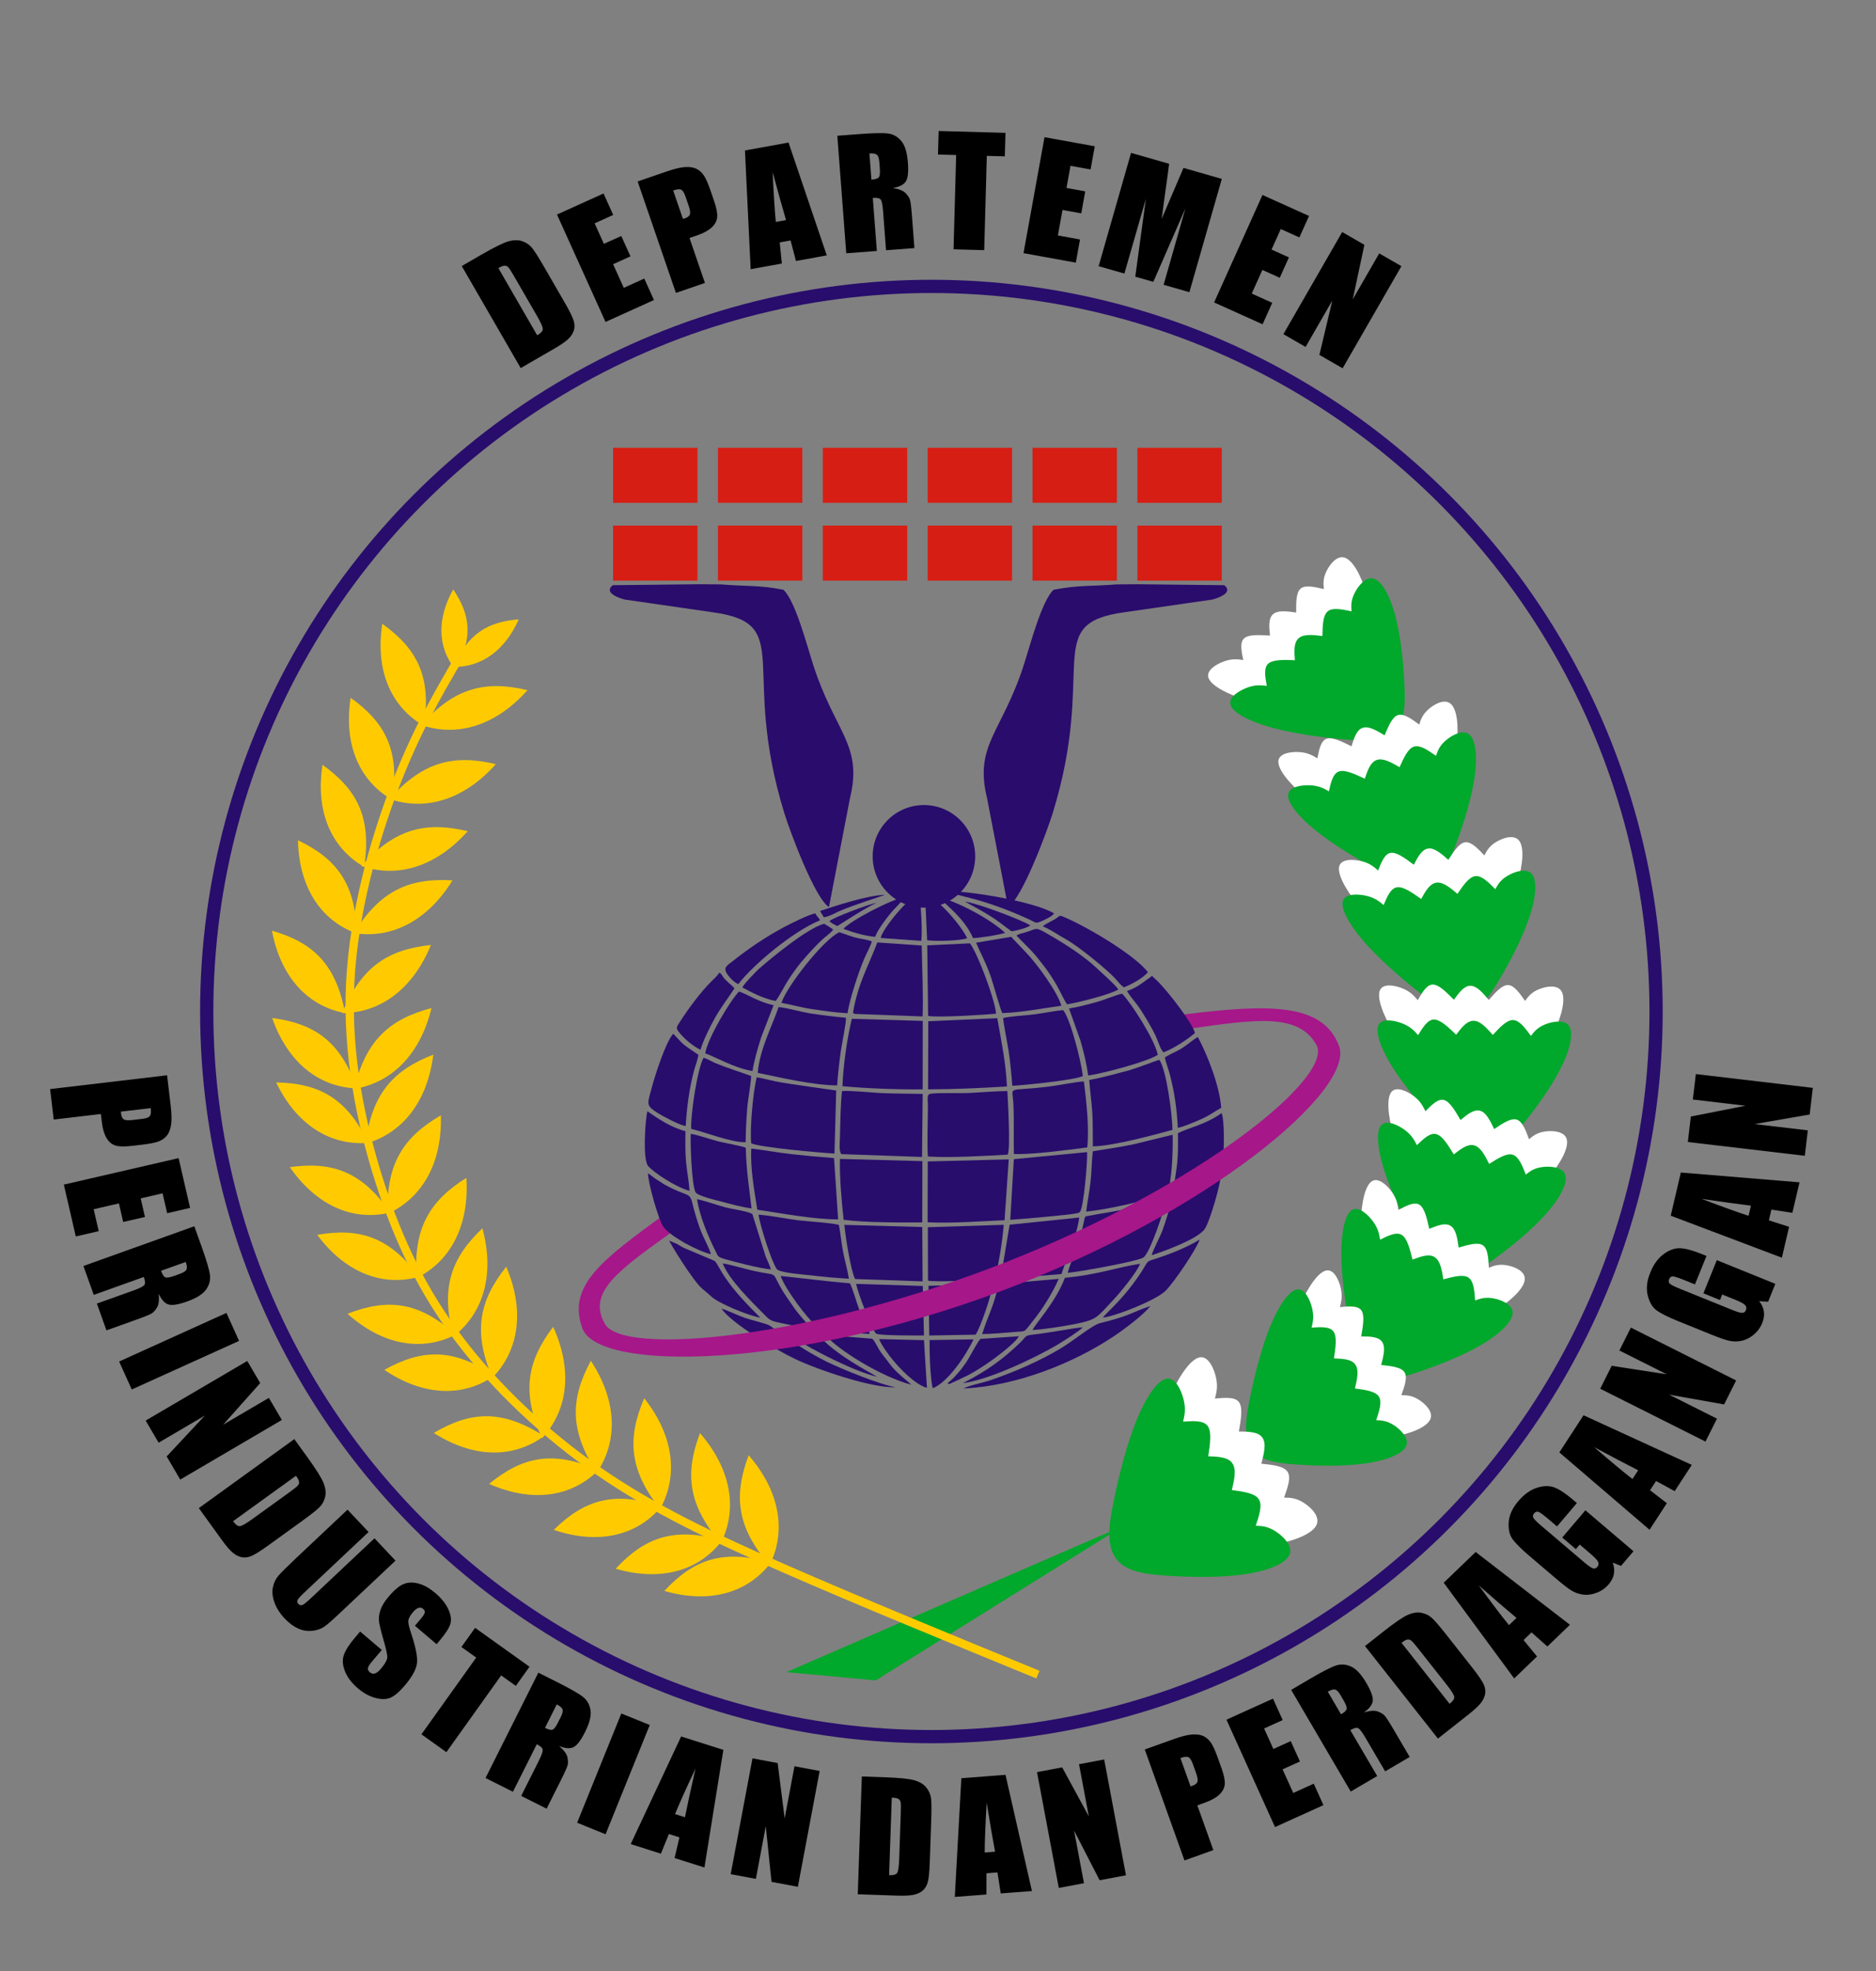 <?xml version="1.0" encoding="UTF-8"?>
<!DOCTYPE svg PUBLIC "-//W3C//DTD SVG 1.1//EN" "http://www.w3.org/Graphics/SVG/1.1/DTD/svg11.dtd">
<!-- Creator: CorelDRAW 2019 (64-Bit) -->
<svg xmlns="http://www.w3.org/2000/svg" xml:space="preserve" width="400mm" height="420mm" version="1.1" style="shape-rendering:geometricPrecision; text-rendering:geometricPrecision; image-rendering:optimizeQuality; fill-rule:evenodd; clip-rule:evenodd"
viewBox="0 0 4000 4200"
 xmlns:xlink="http://www.w3.org/1999/xlink">
 <rect x="0" y="0" width="4000" height="4200" fill="#808080" stroke="none"/>
 <defs>
  <style type="text/css">
   <![CDATA[
    .str0 {stroke:#280D6C;stroke-width:28.222;stroke-miterlimit:22.926}
    .str1 {stroke:#FFCB00;stroke-width:17.639;stroke-miterlimit:22.926}
    .fil0 {fill:none}
    .fil3 {fill:#00A82B}
    .fil6 {fill:#280D6C}
    .fil5 {fill:#2A0C6C}
    .fil7 {fill:#A61789}
    .fil8 {fill:#D61E14}
    .fil4 {fill:#FFCB00}
    .fil2 {fill:white}
    .fil1 {fill:black;fill-rule:nonzero}
   ]]>
  </style>
 </defs>
 <g id="Layer_x0020_1">
  <circle class="fil0 str0" cx="1985.931" cy="2155.421" r="1545.167"/>
  <path class="fil1" d="M984.545 566.93l42.285 -24.444c27.258,-15.758 46.435,-25.193 57.513,-28.235 11.077,-3.042 20.791,-3.156 29.095,-0.317 8.304,2.84 15.146,7.381 20.435,13.675 5.316,6.34 13.929,19.758 25.847,40.374l44.015 76.14c11.283,19.517 17.914,33.103 19.869,40.713 1.981,7.657 1.767,14.688 -0.624,21.02 -2.436,6.359 -6.587,12.183 -12.448,17.587 -5.841,5.333 -15.542,11.919 -29.057,19.732l-71.238 41.182 -125.692 -217.427zm78.076 4.375l82.788 143.209c8.017,-4.634 12.012,-9.144 11.964,-13.456 -0.029,-4.384 -4.25,-13.801 -12.645,-28.324l-48.889 -84.569c-5.694,-9.85 -9.67,-15.987 -11.881,-18.437 -2.258,-2.424 -4.797,-3.645 -7.783,-3.63 -2.967,-0.057 -7.461,1.685 -13.554,5.207zm124.997 -114.111l99.228 -44.872 20.67 45.709 -39.633 17.922 19.755 43.684 37.029 -16.745 19.624 43.394 -37.03 16.746 22.763 50.337 43.683 -19.754 20.67 45.708 -103.277 46.704 -103.482 -228.833zm171.955 -70.517l62.204 -21.376c16.815,-5.779 30.173,-8.914 40.143,-9.374 9.919,-0.444 18.032,1.021 24.288,4.41 6.275,3.44 11.408,8.445 15.485,14.935 4.043,6.556 8.61,17.24 13.718,32.103l7.102 20.668c5.194,15.113 7.444,26.706 6.664,34.695 -0.712,8.023 -4.627,15.356 -11.662,21.914 -7.085,6.576 -17.357,12.175 -30.82,16.802l-16.564 5.692 32.917 95.785 -61.855 21.256 -81.62 -237.51zm75.784 19.28l20.792 60.503c1.786,-0.501 3.304,-0.967 4.556,-1.397 5.655,-1.943 9.076,-4.686 10.315,-8.245 1.207,-3.492 0.312,-9.676 -2.714,-18.483l-6.725 -19.568c-2.786,-8.107 -5.86,-12.981 -9.255,-14.556 -3.344,-1.593 -9.012,-0.988 -16.969,1.746zm245.949 -102.157l81.545 240.456 -65.659 11.899 -11.527 -43.73 -23.171 4.199 4.551 44.995 -66.491 12.05 -12.19 -253.025 92.942 -16.844zm-5.286 165.199c-8.148,-27.456 -17.661,-61.549 -28.6,-102.32 2.253,48.638 4.529,84.041 6.784,106.273l21.816 -3.953zm109.3 -179.699l46.063 -3.505c30.708,-2.336 51.585,-2.757 62.635,-1.21 11.051,1.548 20.377,6.942 27.979,16.18 7.598,9.187 12.212,24.491 13.834,45.809 1.482,19.469 0.05,32.739 -4.294,39.81 -4.292,7.066 -13.537,11.803 -27.683,14.207 13.119,2.238 22.151,5.85 26.993,10.894 4.837,4.992 7.958,9.743 9.355,14.148 1.449,4.401 2.916,16.707 4.454,36.916l5.03 66.113 -60.467 4.601 -6.339 -83.314c-1.02,-13.402 -2.706,-21.606 -5.061,-24.664 -2.303,-3.062 -7.912,-4.228 -16.828,-3.549l8.6 113.021 -65.217 4.962 -19.054 -250.419zm68.468 37.777l4.24 55.719c7.281,-0.554 12.27,-1.941 15.019,-4.167 2.75,-2.226 3.73,-8.882 2.891,-19.909l-1.048 -13.772c-0.606,-7.967 -2.428,-13.083 -5.414,-15.35 -2.985,-2.267 -8.248,-3.087 -15.688,-2.521zm290.077 -43.994l-1.389 50.146 -38.403 -1.064 -5.564 200.901 -65.38 -1.81 5.564 -200.901 -38.72 -1.072 1.388 -50.146 142.504 3.946zm83.238 9.218l107.156 19.419 -8.945 49.361 -42.8 -7.756 -8.55 47.174 39.989 7.247 -8.492 46.862 -39.989 -7.247 -9.851 54.36 47.173 8.549 -8.945 49.361 -111.531 -20.213 44.785 -247.117zm378.062 88.878l-69.142 241.438 -54.941 -15.734 46.524 -163.037 -68.501 156.744 -38.459 -11.014 22.582 -165.93 -45.78 159.287 -54.941 -15.734 69.141 -241.438 81.141 23.237c-1.892,15.256 -4.324,33.164 -7.251,53.573l-8.652 63.85 46.578 -108.639 81.701 23.397zm86.661 34.283l99.3 44.71 -20.595 45.742 -39.662 -17.858 -19.684 43.716 37.057 16.685 -19.552 43.427 -37.057 -16.685 -22.682 50.374 43.716 19.683 -20.596 45.742 -103.354 -46.535 103.109 -229.001zm296.28 151.727l-125.375 217.61 -49.519 -28.531 27.572 -115.906 -57.008 98.947 -47.318 -27.262 125.374 -217.61 47.319 27.262 -24.816 116.211 56.453 -97.983 47.318 27.262z"/>
  <path class="fil1" d="M356.276 2291.302l7.702 65.323c2.082,17.657 2.314,31.376 0.65,41.217 -1.669,9.788 -4.821,17.406 -9.46,22.802 -4.692,5.402 -10.672,9.358 -17.878,11.966 -7.264,2.561 -18.674,4.759 -34.282,6.599l-21.703 2.56c-15.871,1.871 -27.678,1.612 -35.32,-0.844 -7.69,-2.397 -14.025,-7.777 -18.943,-16.043 -4.924,-8.318 -8.218,-19.544 -9.885,-33.681l-2.051 -17.395 -100.587 11.86 -7.659 -64.955 249.416 -29.409zm-34.91 69.974l-63.535 7.492c0.111,1.852 0.244,3.434 0.399,4.748 0.701,5.939 2.656,9.864 5.871,11.829 3.156,1.92 9.39,2.357 18.638,1.266l20.549 -2.423c8.513,-1.004 13.929,-2.974 16.188,-5.958 2.265,-2.931 2.876,-8.598 1.89,-16.954zm59.467 106.547l24.49 106.113 -48.88 11.281 -9.782 -42.383 -46.715 10.782 9.139 39.599 -46.405 10.71 -9.139 -39.599 -53.83 12.423 10.781 46.714 -48.88 11.281 -25.489 -110.443 244.71 -56.478zm33.489 145.239l15.57 43.494c10.38,28.995 16.31,49.016 17.743,60.082 1.432,11.066 -1.302,21.487 -8.199,31.263 -6.849,9.758 -20.386,18.258 -40.514,25.463 -18.384,6.582 -31.559,8.713 -39.528,6.395 -7.95,-2.269 -14.965,-9.931 -21.026,-22.936 1.314,13.243 0.221,22.909 -3.363,28.913 -3.534,5.986 -7.289,10.253 -11.167,12.766 -3.861,2.562 -15.34,7.233 -34.421,14.064l-62.426 22.347 -20.438 -57.093 78.666 -28.162c12.654,-4.53 20.119,-8.327 22.445,-11.407 2.344,-3.032 1.984,-8.749 -1.03,-17.168l-106.716 38.203 -22.044 -61.578 236.448 -84.646zm-18.311 76.025l-52.61 18.834c2.461,6.875 5.119,11.319 7.993,13.381 2.875,2.063 9.552,1.246 19.964,-2.481l13.004 -4.655c7.523,-2.693 11.974,-5.804 13.37,-9.283 1.396,-3.479 0.794,-8.771 -1.721,-15.796zm113.751 168.217l-228.806 103.54 -26.965 -59.588 228.806 -103.54 26.965 59.588zm91.18 168.515l-216.652 127.023 -28.905 -49.301 81.329 -87.064 -98.511 57.757 -27.621 -47.11 216.652 -127.023 27.621 47.11 -79.086 88.693 97.553 -57.195 27.62 47.11zm26.627 40.787l28.593 39.598c18.433,25.525 29.758,43.651 33.904,54.364 4.146,10.713 5.242,20.366 3.256,28.914 -1.986,8.549 -5.812,15.814 -11.539,21.713 -5.77,5.929 -18.249,15.854 -37.555,29.795l-71.301 51.486c-18.276,13.198 -31.122,21.168 -38.496,23.882 -7.417,2.745 -14.434,3.243 -20.975,1.505 -6.573,-1.781 -12.786,-5.322 -18.756,-10.607 -5.895,-5.272 -13.429,-14.258 -22.567,-26.913l-48.172 -66.711 203.608 -147.026zm3.54 78.119l-134.108 96.839c5.421,7.508 10.311,11.026 14.596,10.543 4.359,-0.472 13.301,-5.623 26.901,-15.444l79.195 -57.187c9.224,-6.66 14.927,-11.236 17.141,-13.684 2.184,-2.49 3.142,-5.14 2.825,-8.11 -0.243,-2.957 -2.431,-7.252 -6.55,-12.957zm212.211 180.848l-122.239 115.107c-13.869,13.06 -24.051,21.776 -30.472,26.15 -6.495,4.372 -14.776,7.155 -24.843,8.275 -10.105,1.157 -20.087,-0.491 -29.951,-4.868 -9.9,-4.415 -19.495,-11.516 -28.781,-21.378 -10.267,-10.903 -17.525,-22.24 -21.74,-33.971 -4.251,-11.77 -5.427,-22.436 -3.53,-32 1.899,-9.639 5.739,-17.833 11.448,-24.663 5.743,-6.79 18.941,-19.944 39.552,-39.353l108.254 -101.939 44.839 47.617 -137.148 129.146c-7.975,7.51 -12.699,12.758 -14.098,15.674 -1.436,2.951 -0.92,5.737 1.511,8.318 2.757,2.928 5.803,3.694 9.029,2.255 3.263,-1.474 9.441,-6.492 18.532,-15.053l134.798 -126.934 44.839 47.617zm87.559 178.02l-46.19 -39.293 12.034 -14.147c5.624,-6.61 8.619,-11.357 8.992,-14.165 0.375,-2.807 -0.805,-5.34 -3.546,-7.672 -2.983,-2.538 -6.269,-3.248 -9.892,-2.092 -3.589,1.115 -7.474,4.131 -11.692,9.089 -5.418,6.368 -8.611,11.919 -9.62,16.618 -1.017,4.624 0.332,12.511 4.123,23.655 10.835,31.935 15.517,54.606 14.074,67.899 -1.403,13.327 -10.095,29.345 -26.005,48.047 -11.589,13.623 -21.739,22.287 -30.444,26.068 -8.669,3.74 -19.39,3.929 -32.242,0.499 -12.847,-3.356 -25.3,-10.197 -37.432,-20.517 -13.3,-11.315 -22.466,-23.489 -27.611,-36.551 -5.106,-13.027 -5.78,-24.647 -2.105,-34.929 3.75,-10.288 11.728,-22.607 23.899,-36.915l10.664 -12.536 46.191 39.294 -19.784 23.257c-6.104,7.175 -9.368,12.317 -9.826,15.471 -0.459,3.152 0.981,6.114 4.286,8.925 3.305,2.811 6.861,3.614 10.702,2.366 3.807,-1.208 7.904,-4.392 12.225,-9.471 9.565,-11.245 14.308,-19.924 14.16,-25.955 -0.236,-6.176 -3.037,-18.563 -8.444,-37.196 -5.374,-18.674 -8.441,-31.566 -9.317,-38.703 -0.836,-7.102 0.173,-15.067 3.108,-23.825 2.935,-8.759 8.703,-18.233 17.343,-28.39 12.446,-14.631 23.42,-23.775 32.929,-27.358 9.509,-3.582 20.006,-3.753 31.607,-0.485 11.6,3.269 23.248,9.911 35.058,19.958 12.898,10.972 22.077,22.394 27.654,34.294 5.504,11.907 7.052,22.255 4.577,31.127 -2.441,8.831 -10.105,20.861 -23.031,36.056l-6.445 7.577zm198.158 48.037l-29.157 40.822 -31.262 -22.329 -116.812 163.545 -53.223 -38.014 116.812 -163.546 -31.521 -22.513 29.157 -40.822 116.006 82.857zm18.845 12.659l41.289 20.719c27.525,13.812 45.637,24.204 54.313,31.222 8.675,7.017 13.891,16.443 15.649,28.278 1.781,11.788 -2.145,27.283 -11.734,46.391 -8.757,17.452 -16.819,28.089 -24.184,31.913 -7.318,3.846 -17.683,3.145 -31.046,-2.08 10.093,8.675 15.975,16.423 17.527,23.24 1.575,6.771 1.803,12.451 0.733,16.946 -1.025,4.518 -6.105,15.822 -15.195,33.937l-29.738 59.262 -54.201 -27.198 37.475 -74.68c6.028,-12.014 8.808,-19.914 8.364,-23.748 -0.397,-3.811 -4.604,-7.699 -12.596,-11.709l-50.837 101.308 -58.458 -29.334 112.639 -224.467zm39.233 67.644l-25.062 49.945c6.526,3.275 11.517,4.655 15.02,4.162 3.504,-0.491 7.772,-5.692 12.732,-15.576l6.194 -12.345c3.584,-7.141 4.656,-12.465 3.265,-15.946 -1.391,-3.48 -5.48,-6.894 -12.149,-10.24zm198.304 43.863l-94.211 232.803 -60.629 -24.536 94.211 -232.802 60.629 24.535zm156.96 52.995l-40.39 250.674 -63.599 -20.193 10.264 -44.044 -22.444 -7.125 -17.022 41.898 -64.407 -20.448 107.57 -229.345 90.028 28.583zm-81.938 143.543c5.639,-28.079 13.176,-62.663 22.577,-103.815 -20.757,44.044 -35.304,76.4 -43.71,97.106l21.133 6.709zm287.217 -98.567l-46.456 246.809 -56.163 -10.571 -12.263 -118.508 -21.123 112.224 -53.668 -10.102 46.456 -246.809 53.667 10.101 14.965 117.886 20.917 -111.132 53.668 10.102zm89.913 11.738l48.813 1.684c31.466,1.086 52.729,3.249 63.735,6.542 11.005,3.291 19.303,8.343 24.839,15.152 5.537,6.81 8.932,14.287 10.081,22.427 1.147,8.195 1.339,24.138 0.518,47.937l-3.033 87.894c-0.777,22.53 -2.356,37.565 -4.731,45.055 -2.379,7.542 -6.287,13.391 -11.67,17.494 -5.437,4.101 -12.043,6.839 -19.878,8.316 -7.78,1.425 -19.497,1.868 -35.098,1.33l-82.236 -2.837 8.66 -250.994zm63.888 45.093l-5.704 165.319c9.255,0.319 15.032,-1.388 17.277,-5.07 2.299,-3.733 3.712,-13.955 4.29,-30.72l3.368 -97.626c0.393,-11.37 0.274,-18.682 -0.303,-21.931 -0.629,-3.252 -2.135,-5.633 -4.675,-7.204 -2.486,-1.621 -7.22,-2.525 -14.253,-2.768zm242.497 -48.561l56.336 247.578 -66.535 5.071 -6.961 -44.686 -23.48 1.79 -0.109 45.224 -67.379 5.135 13.946 -252.934 94.182 -7.178zm-22.279 163.775c-5.276,-28.15 -11.226,-63.042 -17.905,-104.723 -2.77,48.611 -4.155,84.061 -4.203,106.407l22.108 -1.684zm232.658 -196.54l46.455 246.809 -56.163 10.571 -54.509 -105.939 21.123 112.223 -53.668 10.102 -46.455 -246.809 53.668 -10.102 56.799 104.378 -20.917 -111.131 53.667 -10.102zm86.551 -21.281l61.927 -22.169c16.74,-5.993 30.057,-9.298 40.02,-9.886 9.912,-0.57 18.044,0.791 24.343,4.1 6.318,3.36 11.515,8.299 15.673,14.736 4.127,6.504 8.83,17.129 14.127,31.926l7.366 20.575c5.386,15.046 7.784,26.609 7.106,34.608 -0.61,8.031 -4.43,15.413 -11.381,22.061 -7,6.665 -17.201,12.395 -30.603,17.193l-16.49 5.903 34.136 95.357 -61.578 22.044 -84.646 -236.448zm76.025 18.311l21.563 60.232c1.779,-0.524 3.291,-1.009 4.537,-1.455 5.63,-2.015 9.016,-4.802 10.209,-8.376 1.162,-3.507 0.189,-9.679 -2.95,-18.447l-6.974 -19.48c-2.889,-8.071 -6.025,-12.906 -9.44,-14.437 -3.364,-1.55 -9.024,-0.873 -16.945,1.963zm98.158 -81.794l99.216 -44.898 20.682 45.703 -39.629 17.933 19.766 43.679 37.026 -16.755 19.634 43.389 -37.025 16.755 22.776 50.332 43.678 -19.766 20.682 45.704 -103.266 46.73 -103.54 -228.806zm137.96 -63.534l39.852 -23.365c26.567,-15.576 45.142,-25.116 55.75,-28.576 10.608,-3.459 21.356,-2.706 32.241,2.26 10.859,4.92 21.722,16.646 32.535,35.089 9.876,16.845 14.413,29.396 13.613,37.657 -0.756,8.233 -6.984,16.546 -18.64,24.914 12.77,-3.746 22.471,-4.465 29.036,-2.057 6.538,2.363 11.426,5.262 14.615,8.607 3.233,3.318 9.952,13.732 20.203,31.216l33.536 57.199 -52.314 30.671 -42.26 -72.08c-6.798,-11.595 -11.914,-18.226 -15.372,-19.941 -3.413,-1.74 -8.965,-0.327 -16.678,4.196l57.329 97.781 -56.423 33.081 -127.023 -216.652zm78.102 3.896l28.263 48.205c6.299,-3.693 10.173,-7.129 11.666,-10.336 1.494,-3.207 -0.546,-9.617 -6.14,-19.157l-6.985 -11.916c-4.042,-6.892 -7.924,-10.689 -11.602,-11.416 -3.677,-0.727 -8.766,0.846 -15.202,4.62zm79.353 -97.302l38.354 -30.241c24.724,-19.494 42.355,-31.576 52.884,-36.17 10.527,-4.595 20.125,-6.098 28.75,-4.475 8.625,1.623 16.046,5.138 22.181,10.611 6.168,5.515 16.611,17.563 31.355,36.262l54.454 69.062c13.958,17.702 22.464,30.2 25.487,37.453 3.056,7.294 3.85,14.283 2.389,20.893 -1.501,6.642 -4.777,12.999 -9.804,19.187 -5.019,6.113 -13.678,14.019 -25.936,23.684l-64.615 50.948 -155.499 -197.214zm77.9 -6.837l102.42 129.896c7.271,-5.734 10.579,-10.768 9.916,-15.029 -0.656,-4.335 -6.18,-13.051 -16.567,-26.224l-60.482 -76.708c-7.044,-8.934 -11.857,-14.439 -14.396,-16.548 -2.581,-2.076 -5.268,-2.921 -8.222,-2.479 -2.945,0.368 -7.144,2.735 -12.669,7.092zm158.027 -193.579l201.029 155.1 -48.092 46.259 -33.809 -30.035 -16.971 16.324 28.7 34.951 -48.702 46.846 -150.229 -203.964 68.074 -65.481zm87.055 140.499c-21.986,-18.354 -48.783,-41.479 -80.464,-69.376 28.803,39.257 50.298,67.48 64.484,84.746l15.98 -15.37zm128.787 -244.788l-42.38 49.817 -17.372 -14.778c-10.962,-9.326 -18.192,-14.711 -21.721,-16.116 -3.569,-1.439 -6.826,-0.388 -9.775,3.078 -2.537,2.983 -3.117,6.033 -1.665,9.144 1.412,3.077 7.053,8.779 16.807,17.076l91.735 78.039c8.545,7.269 14.673,11.58 18.299,12.789 3.627,1.209 6.814,0.238 9.557,-2.986 3.018,-3.547 3.51,-7.228 1.543,-11.123 -2.001,-3.855 -7.457,-9.609 -16.365,-17.187l-22.651 -19.27 -8.229 9.674 -29.02 -24.687 49.374 -58.04 102.537 87.228 -26.641 31.317 -17.614 -7.063c3.045,8.426 3.845,16.47 2.473,24.126 -1.406,7.697 -5.092,15.052 -11.024,22.025 -7.097,8.342 -15.73,14.407 -26.008,18.239 -10.243,3.792 -19.938,5.062 -29.132,3.701 -9.188,-1.285 -17.464,-4.296 -24.857,-8.918 -7.358,-4.662 -17.645,-12.579 -30.784,-23.757l-56.831 -48.346c-18.258,-15.532 -30.695,-27.78 -37.279,-36.783 -6.623,-9.039 -9.399,-21.128 -8.371,-36.301 1.028,-15.174 7.854,-30.14 20.438,-44.933 12.378,-14.55 25.613,-24.064 39.779,-28.547 14.165,-4.484 26.608,-4.737 37.299,-0.644 10.732,4.127 23.896,12.825 39.616,26.198l8.262 7.028zm14.147 -187.078l230.826 105.772 -36.42 55.912 -39.713 -21.637 -12.852 19.731 35.842 27.578 -36.883 56.622 -192.355 -164.832 51.555 -79.146zm116.495 117.249c-25.558,-12.923 -56.88,-29.409 -94.035,-49.443 36.914,31.75 64.22,54.399 81.934,68.021l12.101 -18.578zm-15.549 -304.068l224.467 112.638 -25.632 51.08 -117.301 -20.853 102.064 51.216 -24.492 48.81 -224.467 -112.639 24.492 -48.809 117.448 18.084 -101.072 -50.718 24.493 -48.809zm161.194 -152.652l-24.536 60.628 -21.141 -8.555c-13.342,-5.399 -21.899,-8.235 -25.691,-8.456 -3.841,-0.242 -6.602,1.782 -8.308,5.999 -1.469,3.63 -1.059,6.708 1.299,9.204 2.309,2.476 9.459,6.11 21.329,10.914l111.643 45.18c10.399,4.208 17.573,6.37 21.396,6.375 3.822,0.006 6.542,-1.92 8.13,-5.844 1.747,-4.316 1.055,-7.964 -2.038,-11.043 -3.114,-3.029 -10.104,-6.771 -20.945,-11.158l-27.567 -11.156 -4.764 11.772 -35.318 -14.292 28.585 -70.635 124.789 50.499 -15.424 38.114 -18.941 -1.157c5.543,7.038 8.835,14.421 9.944,22.12 1.089,7.748 -0.093,15.889 -3.527,24.375 -4.109,10.154 -10.393,18.628 -18.941,25.502 -8.528,6.824 -17.329,11.083 -26.484,12.687 -9.125,1.673 -17.929,1.421 -26.401,-0.637 -8.452,-2.108 -20.708,-6.382 -36.699,-12.854l-69.164 -27.989c-22.22,-8.992 -37.882,-16.7 -46.966,-23.172 -9.132,-6.493 -15.574,-17.093 -19.377,-31.818 -3.803,-14.726 -2.037,-31.08 5.248,-49.082 7.166,-17.708 16.731,-30.906 28.765,-39.622 12.033,-8.717 23.763,-12.875 35.199,-12.358 11.485,0.538 26.719,4.648 45.85,12.39l10.055 4.069zm-54.664 -177.781l253.046 20.886 -15.214 64.971 -44.706 -6.828 -5.369 22.928 43.089 13.731 -15.407 65.795 -236.975 -89.515 21.536 -91.968zm149.449 70.594c-28.431,-3.451 -63.494,-8.292 -105.251,-14.483 45.517,17.29 78.902,29.292 100.195,36.071l5.056 -21.588zm-117.435 -280.396l249.415 29.409 -6.692 56.757 -117.387 20.366 113.408 13.372 -6.395 54.235 -249.415 -29.41 6.395 -54.234 116.581 -23.019 -112.305 -13.242 6.395 -54.234z"/>
  <g id="_2174079442176">
   <path class="fil2" d="M2657.622 1491.819c45.338,14.104 104.77,24.021 158.821,30.003 40.362,4.467 77.721,6.736 100.991,-12.938 22.426,-20.505 22.126,-55.358 19.64,-93.129 -3.33,-50.58 -10.571,-106.386 -23.108,-149.332 -12.536,-42.947 -30.364,-73.032 -46.985,-78.176 -16.623,-5.145 -32.039,14.649 -39.205,29.981 -7.166,15.331 -6.083,26.197 -5,37.064 -19.849,-4.674 -39.697,-9.346 -49.545,-1.019 -9.848,8.326 -9.695,29.653 -9.542,50.98 -19.549,-2.759 -39.1,-5.518 -49.239,3.541 -10.294,8.907 -8.451,27.236 -6.608,45.564 -22.862,-1.36 -45.724,-2.719 -55.215,5.959 -9.492,8.677 -5.614,27.393 -1.735,46.109 -11.592,-1.627 -23.183,-3.254 -40.033,2.531 -16.85,5.785 -38.957,18.984 -34.389,34.728 4.568,15.742 35.813,34.03 81.152,48.134z"/>
   <path class="fil3" d="M2705.626 1548.806c46.174,13.369 106.937,22.116 162.281,26.961 41.328,3.618 79.631,5.056 104.066,-15.642 23.592,-21.53 24.236,-57.214 22.716,-95.834 -2.036,-51.717 -7.947,-108.693 -19.648,-152.375 -11.7,-43.682 -29.185,-74.067 -46.114,-78.942 -16.93,-4.875 -33.302,15.761 -41.08,31.631 -7.779,15.87 -6.964,26.972 -6.149,38.074 -20.256,-4.316 -40.512,-8.63 -50.852,0.13 -10.341,8.761 -10.767,30.596 -11.194,52.432 -20,-2.361 -40.002,-4.724 -50.662,4.794 -10.815,9.365 -9.424,28.09 -8.033,46.815 -23.44,-0.85 -46.881,-1.7 -56.865,7.411 -9.985,9.111 -6.515,28.185 -3.043,47.258 -11.859,-1.391 -23.719,-2.783 -41.18,3.542 -17.463,6.323 -40.527,20.363 -36.266,36.377 4.261,16.013 35.847,34 82.023,47.368z"/>
  </g>
  <g id="_2174079440672">
   <path class="fil2" d="M2781.664 1697.152c36.216,30.707 87.041,63.069 134.451,89.706 35.404,19.891 68.902,36.584 98.012,27.573 28.658,-10.106 42.007,-42.302 54.485,-78.039 16.71,-47.856 31.862,-102.052 37.112,-146.481 5.252,-44.43 0.604,-79.09 -12.683,-90.323 -13.288,-11.235 -35.216,0.958 -47.805,12.268 -12.59,11.309 -15.841,21.734 -19.093,32.16 -16.441,-12.062 -32.884,-24.122 -45.203,-20.308 -12.319,3.814 -20.516,23.503 -28.713,43.192 -16.915,-10.182 -33.83,-20.364 -46.705,-15.99 -12.956,4.174 -18.426,21.764 -23.895,39.354 -20.511,-10.189 -41.021,-20.378 -53.15,-16.102 -12.129,4.277 -15.877,23.019 -19.623,41.761 -10.033,-6.029 -20.066,-12.058 -37.836,-13.32 -17.771,-1.263 -43.279,2.242 -45.229,18.52 -1.95,16.275 19.658,45.322 55.875,76.029z"/>
   <path class="fil3" d="M2803.568 1768.371c37.274,30.356 89.781,62.162 138.826,88.258 36.625,19.487 71.317,35.785 101.899,26.287 30.131,-10.593 44.675,-43.186 58.374,-79.326 18.345,-48.397 35.179,-103.15 41.486,-147.929 6.309,-44.78 2.094,-79.583 -11.581,-90.687 -13.678,-11.106 -36.815,1.487 -50.178,13.053 -13.363,11.565 -16.953,22.102 -20.544,32.64 -16.956,-11.892 -33.913,-23.782 -46.856,-19.761 -12.942,4.02 -21.871,23.952 -30.8,43.883 -17.486,-9.993 -34.972,-19.987 -48.505,-15.395 -13.615,4.392 -19.655,22.172 -25.695,39.95 -21.243,-9.947 -42.486,-19.893 -55.238,-15.411 -12.752,4.483 -17.014,23.395 -21.276,42.308 -10.371,-5.917 -20.743,-11.834 -39.287,-12.84 -18.545,-1.007 -45.262,2.899 -47.601,19.305 -2.339,16.404 19.702,45.308 56.976,75.665z"/>
  </g>
  <g id="_2174079440064">
   <path class="fil2" d="M2897.201 1930.088c30.191,36.647 74.465,77.517 116.395,112.145 31.311,25.859 61.315,48.233 91.561,44.532 29.997,-4.859 48.849,-34.175 67.471,-67.13 24.939,-44.13 49.469,-94.777 62.522,-137.569 13.054,-42.792 14.632,-77.726 3.55,-91.139 -11.084,-13.415 -34.827,-5.308 -49.224,3.588 -14.397,8.895 -19.447,18.578 -24.497,28.261 -14.04,-14.789 -28.081,-29.576 -40.882,-28.009 -12.8,1.567 -24.362,19.489 -35.923,37.411 -14.839,-13.023 -29.679,-26.046 -43.125,-24.026 -13.492,1.807 -21.996,18.148 -30.501,34.488 -18.377,-13.668 -36.753,-27.335 -49.448,-25.28 -12.696,2.056 -19.71,19.835 -26.724,37.615 -8.803,-7.714 -17.607,-15.428 -34.871,-19.824 -17.264,-4.397 -42.99,-5.475 -47.798,10.198 -4.808,15.671 11.302,48.092 41.494,84.739z"/>
   <path class="fil3" d="M2906.117 2004.064c31.294,36.49 77.322,77.111 120.957,111.497 32.584,25.678 63.833,47.875 95.616,43.955 31.533,-5.077 51.63,-34.57 71.526,-67.705 26.643,-44.373 52.928,-95.269 67.083,-138.218 14.156,-42.948 16.186,-77.947 4.698,-91.303 -11.489,-13.357 -36.493,-5.07 -51.697,3.941 -15.204,9.009 -20.608,18.742 -26.011,28.475 -14.577,-14.712 -29.154,-29.423 -42.605,-27.764 -13.451,1.66 -25.776,19.69 -38.1,37.72 -15.435,-12.938 -30.869,-25.877 -45.002,-23.759 -14.179,1.905 -23.279,18.331 -32.379,34.755 -19.139,-13.559 -38.279,-27.118 -51.625,-24.97 -13.345,2.148 -20.896,20.003 -28.447,37.86 -9.156,-7.664 -18.313,-15.328 -36.385,-19.61 -18.071,-4.282 -45.058,-5.18 -50.271,10.55 -5.213,15.728 11.348,48.086 42.642,84.576z"/>
  </g>
  <g id="_2174079437920">
   <path class="fil2" d="M2971.12 2199.521c24.466,40.693 62.241,87.635 98.615,128.06 27.163,30.187 53.545,56.735 84.007,57.526 30.386,-0.389 53.348,-26.61 76.62,-56.464 31.164,-39.978 62.884,-86.461 82.094,-126.864 19.212,-40.404 25.916,-74.726 16.93,-89.624 -8.988,-14.901 -33.667,-10.378 -49.216,-3.698 -15.55,6.678 -21.97,15.512 -28.391,24.345 -11.71,-16.694 -23.42,-33.387 -36.312,-33.722 -12.892,-0.334 -26.966,15.69 -41.04,31.714 -12.76,-15.065 -25.521,-30.131 -39.118,-30.113 -13.611,-0.198 -24.428,14.712 -35.246,29.621 -16.164,-16.224 -32.328,-32.448 -45.188,-32.284 -12.859,0.165 -22.415,16.717 -31.97,33.271 -7.572,-8.926 -15.144,-17.852 -31.572,-24.742 -16.429,-6.891 -41.715,-11.745 -48.779,3.049 -7.062,14.792 4.098,49.232 28.566,89.925z"/>
   <path class="fil3" d="M2969.048 2274.003c25.579,40.701 65.126,87.655 103.223,128.091 28.448,30.195 56.089,56.751 88.102,57.553 31.937,-0.379 56.157,-26.592 80.715,-56.437 32.886,-39.966 66.377,-86.438 86.702,-126.834 20.325,-40.397 27.485,-74.715 18.089,-89.616 -9.397,-14.903 -35.349,-10.389 -51.714,-3.715 -16.365,6.673 -23.143,15.505 -29.92,24.336 -12.252,-16.698 -24.505,-33.395 -38.053,-33.734 -13.549,-0.339 -28.394,15.68 -43.239,31.7 -13.361,-15.07 -26.723,-30.14 -41.013,-30.126 -14.305,-0.203 -25.724,14.703 -37.143,29.609 -16.935,-16.23 -33.87,-32.459 -47.386,-32.299 -13.516,0.16 -23.614,16.709 -33.711,33.259 -7.928,-8.928 -15.857,-17.857 -33.101,-24.752 -17.244,-6.896 -43.804,-11.758 -51.277,3.033 -7.472,14.789 4.144,49.232 29.726,89.932z"/>
  </g>
  <g id="_2174079438112">
   <path class="fil2" d="M2971.789 2420.855c13.344,45.567 37.976,100.556 62.907,148.885 18.618,36.09 37.403,68.462 66.668,76.954 29.49,7.331 58.353,-12.208 88.436,-35.182 40.285,-30.766 82.758,-67.683 111.589,-101.892 28.832,-34.21 44.023,-65.708 39.11,-82.399 -4.915,-16.693 -29.933,-18.577 -46.669,-16.06 -16.735,2.515 -25.186,9.431 -33.638,16.347 -7.092,-19.118 -14.185,-38.236 -26.57,-41.83 -12.386,-3.593 -30.064,8.337 -47.742,20.267 -8.522,-17.809 -17.043,-35.619 -30.2,-39.051 -13.116,-3.644 -27.362,8.035 -41.607,19.713 -11.52,-19.794 -23.041,-39.588 -35.521,-42.691 -12.481,-3.103 -25.923,10.485 -39.364,24.073 -5.06,-10.555 -10.12,-21.109 -24.264,-31.941 -14.144,-10.833 -37.372,-21.942 -47.957,-9.423 -10.583,12.517 -8.523,48.661 4.822,94.23z"/>
   <path class="fil3" d="M2950.892 2492.375c14.419,45.858 40.762,101.307 67.356,150.084 19.859,36.424 39.859,69.123 70.622,78.019 30.988,7.734 61.066,-11.478 92.391,-34.117 41.948,-30.318 86.132,-66.774 116.038,-100.694 29.907,-33.92 45.538,-65.3 40.229,-82.097 -5.309,-16.799 -31.558,-19.015 -49.08,-16.71 -17.523,2.303 -26.319,9.127 -35.115,15.95 -7.615,-19.26 -15.232,-38.518 -28.251,-42.283 -13.02,-3.764 -31.443,7.965 -49.865,19.695 -9.102,-17.966 -18.204,-35.932 -32.031,-39.544 -13.785,-3.825 -28.612,7.698 -43.438,19.219 -12.265,-19.994 -24.529,-39.988 -37.644,-43.262 -13.114,-3.273 -27.08,10.173 -41.045,23.621 -5.404,-10.648 -10.809,-21.296 -25.74,-32.339 -14.931,-11.045 -39.389,-22.485 -50.369,-10.073 -10.979,12.41 -8.479,48.674 5.942,94.531z"/>
  </g>
  <g id="_2174079435744">
   <path class="fil2" d="M2901.449 2608.313c-0.989,47.472 5.951,107.324 15.18,160.916 6.892,40.02 15.064,76.544 40.416,93.451 25.917,15.866 59.322,5.92 94.924,-6.935 47.677,-17.214 99.292,-39.636 137.082,-63.582 37.791,-23.946 61.758,-49.412 62.096,-66.808 0.337,-17.398 -22.954,-26.725 -39.671,-29.361 -16.716,-2.638 -26.857,1.414 -36.998,5.466 -1.01,-20.367 -2.02,-40.733 -12.749,-47.888 -10.73,-7.155 -31.179,-1.098 -51.629,4.958 -2.766,-19.548 -5.532,-39.097 -17.046,-46.329 -11.411,-7.423 -28.511,-0.573 -45.611,6.276 -5.029,-22.344 -10.057,-44.687 -21.025,-51.402 -10.968,-6.715 -27.876,2.196 -44.784,11.109 -1.649,-11.588 -3.298,-23.176 -13.526,-37.763 -10.227,-14.587 -29.035,-32.172 -42.897,-23.419 -13.86,8.751 -22.774,43.839 -23.762,91.311z"/>
   <path class="fil3" d="M2859.995 2670.228c-0.051,48.071 8.382,108.879 19.062,163.398 7.976,40.712 17.208,77.914 43.867,95.656 27.224,16.703 61.689,7.434 98.375,-4.728 49.128,-16.287 102.235,-37.755 140.964,-61.101 38.729,-23.346 63.08,-48.567 63.073,-66.183 -0.008,-17.618 -24.372,-27.631 -41.776,-30.707 -17.403,-3.077 -27.845,0.783 -38.287,4.642 -1.466,-20.658 -2.933,-41.317 -14.216,-48.825 -11.282,-7.508 -32.381,-1.867 -53.48,3.774 -3.273,-19.872 -6.546,-39.745 -18.644,-47.351 -11.996,-7.796 -29.602,-1.27 -47.209,5.255 -5.678,-22.758 -11.356,-45.517 -22.877,-52.586 -11.522,-7.069 -28.887,1.551 -46.251,10.172 -1.95,-11.781 -3.899,-23.561 -14.814,-38.587 -10.914,-15.026 -30.795,-33.297 -45.002,-24.765 -14.205,8.531 -22.735,43.865 -22.785,91.936z"/>
  </g>
  <g id="_2174079435552">
   <path class="fil2" d="M2771.353 2782.486c-19.071,43.483 -35.552,101.439 -47.523,154.486 -8.939,39.613 -15.359,76.486 1.599,101.804 17.877,24.572 52.546,28.159 90.358,29.9 50.636,2.33 106.902,1.355 150.978,-6.316 44.077,-7.67 75.962,-22.032 82.927,-37.976 6.966,-15.946 -10.986,-33.473 -25.424,-42.303 -14.436,-8.831 -25.356,-8.966 -36.275,-9.101 6.857,-19.204 13.714,-38.408 6.536,-49.122 -7.177,-10.715 -28.387,-12.941 -49.598,-15.167 4.921,-19.12 9.843,-38.24 1.97,-49.326 -7.704,-11.223 -26.124,-11.435 -44.543,-11.647 3.9,-22.568 7.799,-45.135 0.234,-55.535 -7.565,-10.4 -26.597,-8.633 -45.628,-6.865 2.909,-11.338 5.818,-22.676 1.947,-40.065 -3.87,-17.39 -14.522,-40.831 -30.677,-38.046 -16.154,2.784 -37.811,31.795 -56.881,75.279z"/>
   <path class="fil3" d="M2709.369 2823.838c-18.434,44.396 -33.9,103.805 -44.885,158.263 -8.203,40.667 -13.902,78.572 3.943,105.162 18.766,25.845 54.155,30.463 92.704,33.258 51.621,3.742 108.902,4.22 153.615,-2.538 44.714,-6.757 76.86,-20.746 83.591,-37.025 6.732,-16.282 -11.95,-34.853 -26.854,-44.351 -14.903,-9.5 -26.027,-9.927 -37.151,-10.355 6.547,-19.649 13.093,-39.297 5.54,-50.55 -7.553,-11.253 -29.205,-14.111 -50.857,-16.969 4.577,-19.613 9.154,-39.226 0.885,-50.881 -8.101,-11.792 -26.866,-12.496 -45.629,-13.202 3.459,-23.199 6.917,-46.399 -1.024,-57.337 -7.942,-10.939 -27.283,-9.616 -46.625,-8.293 2.705,-11.63 5.41,-23.26 1.072,-41.318 -4.337,-18.059 -15.718,-42.544 -32.108,-40.095 -16.388,2.449 -37.784,31.833 -56.217,76.231z"/>
  </g>
  <path class="fil3" d="M2396.416 3250.904c-239.889,104.07 -479.779,208.139 -719.668,312.209 63.5,5.879 127,11.759 190.5,17.638 176.389,-109.949 352.779,-219.898 529.168,-329.847z"/>
  <g id="_2174079434720">
   <path class="fil2" d="M2494.208 2977.017c-21.45,48.907 -39.987,114.093 -53.451,173.758 -10.054,44.554 -17.274,86.027 1.798,114.503 20.108,27.638 59.102,31.673 101.631,33.63 56.953,2.622 120.238,1.525 169.813,-7.103 49.575,-8.627 85.437,-24.781 93.272,-42.714 7.835,-17.935 -12.357,-37.648 -28.595,-47.58 -16.238,-9.932 -28.52,-10.084 -40.802,-10.236 7.713,-21.6 15.425,-43.2 7.353,-55.251 -8.073,-12.051 -31.93,-14.555 -55.787,-17.058 5.535,-21.505 11.071,-43.011 2.216,-55.48 -8.665,-12.623 -29.382,-12.861 -50.099,-13.1 4.386,-25.383 8.772,-50.766 0.263,-62.463 -8.509,-11.697 -29.915,-9.71 -51.32,-7.721 3.272,-12.752 6.544,-25.505 2.19,-45.063 -4.353,-19.56 -16.334,-45.925 -34.505,-42.793 -18.168,3.132 -42.527,35.762 -63.977,84.671z"/>
   <path class="fil3" d="M2424.492 3023.526c-20.733,49.935 -38.129,116.755 -50.484,178.008 -9.226,45.74 -15.637,88.373 4.435,118.28 21.106,29.069 60.911,34.264 104.268,37.407 58.062,4.209 122.488,4.747 172.779,-2.854 50.292,-7.6 86.448,-23.334 94.019,-41.644 7.572,-18.313 -13.441,-39.201 -30.204,-49.884 -16.762,-10.685 -29.274,-11.166 -41.785,-11.647 7.363,-22.1 14.726,-44.199 6.231,-56.856 -8.495,-12.657 -32.849,-15.871 -57.202,-19.086 5.148,-22.059 10.296,-44.12 0.995,-57.228 -9.112,-13.263 -30.216,-14.056 -51.321,-14.849 3.89,-26.094 7.78,-52.188 -1.152,-64.49 -8.932,-12.303 -30.686,-10.816 -52.441,-9.327 3.042,-13.081 6.085,-26.162 1.206,-46.473 -4.879,-20.311 -17.679,-47.852 -36.114,-45.097 -18.432,2.754 -42.497,35.805 -63.23,85.74z"/>
  </g>
  <path class="fil0 str1" d="M2213.008 3568.41c-189.324,-77.611 -378.649,-155.223 -536.223,-224.014 -157.574,-68.792 -283.398,-128.765 -398.639,-208.14 -115.24,-79.375 -219.898,-178.152 -298.097,-281.045 -78.199,-102.894 -129.94,-209.904 -170.509,-336.316 -40.57,-126.412 -69.968,-272.226 -62.912,-422.156 7.055,-149.931 50.565,-303.978 95.096,-420.091 44.531,-116.114 90.085,-194.294 135.638,-272.475"/>
  <g id="_2174079431488">
   <path class="fil4" d="M898.092 1544.901c79.985,27.302 161.576,-1.171 226.624,-74.229 -88.888,-21.101 -155.246,-6.191 -226.624,74.229z"/>
   <path class="fil4" d="M903.848 1546.805c-72.956,-42.227 -103.545,-121.682 -88.741,-217.552 73.885,52.896 105.182,112.189 88.741,217.552z"/>
  </g>
  <g id="_2174079432384">
   <path class="fil4" d="M830.596 1702.54c79.985,27.302 161.576,-1.171 226.624,-74.229 -88.888,-21.101 -155.246,-6.191 -226.624,74.229z"/>
   <path class="fil4" d="M836.352 1704.444c-72.956,-42.227 -103.545,-121.682 -88.741,-217.552 73.885,52.896 105.182,112.189 88.741,217.552z"/>
  </g>
  <g id="_2174115245184">
   <path class="fil4" d="M770.624 1845.415c79.985,27.302 161.576,-1.171 226.624,-74.229 -88.888,-21.101 -155.246,-6.191 -226.624,74.229z"/>
   <path class="fil4" d="M776.38 1847.319c-72.956,-42.227 -103.545,-121.682 -88.741,-217.552 73.885,52.896 105.182,112.189 88.741,217.552z"/>
  </g>
  <g id="_2174115244832">
   <path class="fil4" d="M754.553 1988.448c83.515,12.971 158.909,-29.261 210.256,-112.52 -91.203,-5.317 -153.955,20.908 -210.256,112.52z"/>
   <path class="fil4" d="M760.553 1989.321c-79.19,-28.893 -123.134,-101.815 -125.233,-198.798 81.961,39.236 123.094,92.181 125.233,198.798z"/>
  </g>
  <g id="_2174115243744">
   <path class="fil4" d="M729.741 2158.957c84.512,-0.821 152.011,-54.782 189.094,-145.3 -90.85,9.627 -148.486,45.734 -189.094,145.3z"/>
   <path class="fil4" d="M735.803 2158.84c-82.841,-15.593 -138.088,-80.373 -155.974,-175.716 87.262,25.346 136.478,70.875 155.974,175.716z"/>
  </g>
  <g id="_2174115243776">
   <path class="fil4" d="M755.108 2320.344c83.412,-13.618 141.954,-77.184 164.893,-172.275 -88.341,23.282 -139.841,67.705 -164.893,172.275z"/>
   <path class="fil4" d="M761.082 2319.31c-84.247,-2.86 -148.672,-58.521 -180.799,-150.053 90.095,11.831 145.642,49.376 180.799,150.053z"/>
  </g>
  <g id="_2174115241024">
   <path class="fil4" d="M779.505 2437.036c81.345,-22.937 132.345,-92.699 144.415,-189.77 -85.153,33.095 -131.315,83.042 -144.415,189.77z"/>
   <path class="fil4" d="M785.324 2435.335c-84.032,6.658 -154.323,-41.383 -196.566,-128.708 90.854,1.596 150.281,32.638 196.566,128.708z"/>
  </g>
  <g id="_2174115241120">
   <path class="fil4" d="M826.575 2586.445c76.832,-35.211 116.46,-112.007 113.409,-209.778 -79.027,45.836 -116.931,102.307 -113.409,209.778z"/>
   <path class="fil4" d="M832.062 2583.867c-81.999,19.542 -158.859,-17.08 -214.069,-96.842 90.013,-12.44 153.517,9.062 214.069,96.842z"/>
  </g>
  <g id="_2174115239616">
   <path class="fil4" d="M888.189 2723.508c75.574,-37.836 112.534,-115.95 106.12,-213.558 -77.403,48.529 -113.34,106.272 -106.12,213.558z"/>
   <path class="fil4" d="M893.584 2720.742c-81.278,22.355 -159.353,-11.599 -217.276,-89.414 89.531,-15.532 153.738,3.771 217.276,89.414z"/>
  </g>
  <g id="_2174115238432">
   <path class="fil4" d="M966.994 2847.77c66.549,-52.098 87.252,-135.998 61.57,-230.386 -66.217,62.942 -89.963,126.674 -61.57,230.386z"/>
   <path class="fil4" d="M971.732 2843.987c-75.215,38.059 -158.481,20.295 -230.71,-44.459 84.659,-33.011 151.421,-26.851 230.71,44.459z"/>
  </g>
  <g id="_2174115236672">
   <path class="fil4" d="M1049.897 2935.964c58.808,-60.701 67.854,-146.643 29.518,-236.637 -56.997,71.397 -71.814,137.776 -29.518,236.637z"/>
   <path class="fil4" d="M1054.074 2931.57c-69.311,47.977 -154.222,41.755 -234.621,-12.524 79.356,-44.268 146.333,-47.286 234.621,12.524z"/>
  </g>
  <g id="_2174115237024">
   <path class="fil4" d="M1155.783 3064.691c57.294,-62.132 64.218,-148.271 23.676,-237.293 -55.22,72.781 -68.396,139.505 -23.676,237.293z"/>
   <path class="fil4" d="M1159.85 3060.195c-68.107,49.671 -153.146,45.545 -234.858,-6.736 78.24,-46.211 145.123,-50.879 234.858,6.736z"/>
  </g>
  <g id="_2174115234368">
   <path class="fil4" d="M1272.739 3137.806c47.107,-70.171 40.763,-156.354 -12.93,-238.12 -43.427,80.376 -46.233,148.331 12.93,238.12z"/>
   <path class="fil4" d="M1276.07 3132.74c-59.7,59.512 -144.369,68.453 -233.121,29.298 70.244,-57.644 135.624,-72.496 233.121,-29.298z"/>
  </g>
  <g id="_2174115235424">
   <path class="fil4" d="M1407.467 3215.621c40.746,-74.046 26.839,-159.336 -33.845,-236.057 -36.181,83.888 -32.994,151.825 33.845,236.057z"/>
   <path class="fil4" d="M1410.339 3210.282c-54.229,64.537 -137.781,80.897 -229.636,49.708 64.896,-63.604 128.714,-84.155 229.636,-49.708z"/>
  </g>
  <g id="_2174115232032">
   <path class="fil4" d="M1537.173 3288.065c37.289,-75.846 19.464,-160.404 -44.692,-234.246 -32.275,85.467 -25.959,153.185 44.692,234.246z"/>
   <path class="fil4" d="M1539.796 3282.599c-51.196,66.969 -133.905,87.164 -227.101,60.243 61.895,-66.529 124.698,-90 227.101,-60.243z"/>
  </g>
  <g id="_2174115233664">
   <path class="fil4" d="M1640.997 3335.3c37.289,-75.846 19.464,-160.404 -44.692,-234.246 -32.275,85.467 -25.959,153.185 44.692,234.246z"/>
   <path class="fil4" d="M1643.62 3329.834c-51.196,66.969 -133.905,87.164 -227.101,60.243 61.895,-66.529 124.698,-90 227.101,-60.243z"/>
  </g>
  <path class="fil5" d="M1670.445 1256.756c-53.514,-10.413 -76.63,-6.889 -134.479,-11.506l-45.015 -0.32 -184.112 2.026c-0.132,0.188 -25.678,15.812 24.274,30.512l188.984 27.262c176.696,24.359 56.662,117.979 152.384,428.495 11.1,36.015 64.823,181.473 95.081,199.453l44.798 -232.048c27.704,-113.108 -31.634,-139.625 -77.846,-282.039 -13.984,-43.121 -38.541,-138.268 -64.069,-161.835z"/>
  <path class="fil5" d="M2246.47 1256.756c53.514,-10.413 76.63,-6.889 134.479,-11.506l45.015 -0.32 184.112 2.026c0.132,0.188 25.678,15.812 -24.274,30.512l-188.984 27.262c-176.696,24.359 -56.662,117.979 -152.384,428.495 -11.1,36.015 -64.823,181.473 -95.081,199.453l-44.798 -232.048c-27.704,-113.108 31.634,-139.625 77.846,-282.039 13.984,-43.121 38.541,-138.268 64.069,-161.835z"/>
  <g id="_2174112585792">
   <path class="fil6" d="M2322.455 2301.379c1.55,22.607 4.862,45.106 6.422,67.986 1.691,24.813 0.81,48.834 1.388,73.498 48.595,-1.738 126.2,-23.781 169.652,-35.195 -0.245,-30.699 -12.779,-128.567 -27.945,-149.19 -9.627,2.254 -46.207,17.556 -70.867,23.978 -26.429,6.883 -51.194,13.853 -78.65,18.923z"/>
   <path class="fil6" d="M1796.276 2314.583c54.593,4.906 115.594,7.153 171.027,6.74l0.19 -145.832 -151.167 -4.531c-10.348,42.556 -18.267,98.811 -20.05,143.623z"/>
   <path class="fil6" d="M1615.621 2286.172c47.958,9.813 116.681,26.183 169.255,26.741 1.873,-25.028 4.446,-48.715 7.881,-73.01 1.961,-13.869 12.017,-62.503 10.955,-71.236 -25.466,-2.127 -49.166,-5.205 -73.834,-8.85 -21.348,-3.156 -51.609,-12.23 -69.734,-13.889 -14.066,41.421 -40.318,89.669 -44.523,140.244z"/>
   <path class="fil6" d="M1793.902 2459.306l172.037 6.054 1.398 -134.309c-29.717,-0.741 -59.8,-0.48 -89.305,-1.829 -18.949,-0.865 -67.562,-5.955 -82.669,-4.199 -3.269,26.485 -3.7,71.149 -4.513,100.386 -0.279,10.196 -2.354,27.153 3.052,33.897z"/>
   <path class="fil6" d="M1978.532 2464.413c47.034,3.039 121.245,-1.103 170.133,-4.026 6.226,-14.163 0.339,-113.417 -0.826,-135.463 -25.127,0.107 -53.987,2.754 -79.499,4.058 -22.008,1.124 -65.64,-0.945 -83.986,1.697 -9.193,1.323 -5.769,11.427 -5.851,27.617 -0.138,26.742 -2.001,85.972 0.029,106.117z"/>
   <path class="fil6" d="M1979.226 2176.103l-0.371 145.147c56.773,-0.094 112.078,-2.605 168.111,-6.164 -2.25,-50.918 -12.053,-97.054 -20.592,-145.399l-147.148 6.416z"/>
   <path class="fil6" d="M1614.708 2577.776c50.837,7.513 119.837,20.693 172.371,20.567l-8.776 -130.593c-30.717,-2.31 -59.32,-4.886 -89.678,-8.242 -29.491,-3.266 -58.126,-8.77 -86.743,-12.007 -2.225,43.216 6.469,88.783 12.826,130.275z"/>
   <path class="fil6" d="M1798.779 2599.183c42.723,6.11 122.284,6.018 167.666,5.658l0.248 -130.564 -175.798 -4.723c-0.746,41.818 3.355,87.635 7.884,129.629z"/>
   <path class="fil6" d="M1978.147 2474.941l-0.264 129.647c50.38,2.535 113.326,-2.184 164.037,-4.467l8.9 -129.569 -172.673 4.389z"/>
   <path class="fil6" d="M2161.827 2459.188c42.634,1.11 113.493,-8.728 156.436,-14.151 4.363,-42.696 -1.891,-97.942 -7.123,-140.399 -10.576,-0.519 -55.272,8.176 -70.386,10.119 -97.213,12.492 -82.006,-3.48 -80.061,36.696 1.857,38.343 0.235,71.43 1.134,107.735z"/>
   <path class="fil6" d="M2330.134 2453.16c-2.567,21.118 -2.399,43.279 -4.833,64.771 -2.451,21.618 -6.827,42.8 -9.281,63.906 49.057,-4.98 132.309,-24.42 172.445,-39.183 10.827,-23.429 12.742,-95.446 11.796,-124.645l-82.263 20.136c-28.881,6.06 -57.665,10.316 -87.864,15.015z"/>
   <path class="fil6" d="M2139.029 2169.437c-0.961,2.932 9.89,58.774 11.396,68.901 3.629,24.427 6.252,50.488 7.954,75.296 25.3,-1.071 133.095,-11.987 150.464,-20.637 -3.393,-30.793 -26.162,-121.07 -42.018,-140.627 -20.76,1.926 -42.419,6.828 -63.323,9.378 -14.8,1.804 -54.385,4.286 -64.473,7.689z"/>
   <path class="fil6" d="M2279.437 2149.05l24.097 67.865c7.234,24.366 13.134,49.16 16.717,74.881 32.938,-4.526 128.83,-30.333 148.326,-44.147 -6.298,-32.349 -57.545,-111.617 -76.031,-130.238 -14.706,3.22 -36.848,13.053 -54.405,17.825 -19.01,5.162 -38.744,10.554 -58.704,13.814z"/>
   <path class="fil6" d="M2161.732 2470.077l-7.631 129.187c11.719,-0.593 126.021,-10.064 141.32,-13.86 8.236,-2.043 3.534,0.204 7.297,-3.306 8.004,-8.371 16.38,-109.802 15.158,-127.054l-156.144 15.033z"/>
   <path class="fil6" d="M2276.547 2712.255c24.647,-2.044 148.16,-24.286 161.29,-32.558 14.113,-8.894 45.147,-102.123 49.122,-125.646l-75.612 19.979c-39.131,8.941 -59.98,10.719 -90.081,16.752 -9.237,1.851 -7.006,-1.824 -12.373,22.281 -2.64,11.869 -6.067,22.861 -9.307,34.015 -6.463,22.252 -17.592,44.487 -23.039,65.177z"/>
   <path class="fil6" d="M1818.613 2158.769c0.547,0.264 1.403,0.059 1.715,0.684 0.305,0.614 1.279,0.516 1.709,0.634 0.418,0.113 1.189,0.408 1.71,0.533l143.47 5.296c1.661,-44.733 -1.179,-105.714 -1.914,-151.032l-94.624 -6.591c-20.079,52.644 -41.258,86.87 -52.066,150.476z"/>
   <path class="fil6" d="M1666.151 2137.003c21.266,3.751 42.786,10.143 66.341,13.514 24.96,3.568 48.916,7.278 74.624,8.649 3.968,-27.961 23.69,-88.872 35.912,-116.922 4.845,-11.121 12.641,-25.356 16.002,-35.842 -9.389,-4.578 -23.794,-5.523 -35.427,-8.647 -12.875,-3.455 -22.746,-7.785 -34.022,-11.27 -33.811,15.575 -111.935,115.087 -123.43,150.518z"/>
   <path class="fil6" d="M1810.007 2724.81c-2.954,-18.253 -8.516,-37.781 -12.191,-56.281 -3.77,-18.974 -5.469,-39.408 -9.081,-58.103 -7.935,-4.004 -71.023,-8.114 -86.102,-10.023 -26.286,-3.329 -61.521,-10.469 -85.377,-12.068 3.352,22.639 27.449,99.798 38.992,115.953 5.839,8.18 59.38,11.66 72.633,13.333 25.338,3.198 55.406,5.769 81.126,7.189z"/>
   <path class="fil6" d="M1977.062 2014.478l1.875 150.353c20.175,3.847 119.054,-2.307 144.804,-4.682 -1.582,-28.669 -39.777,-129.754 -55.589,-149.974l-91.09 4.303z"/>
   <path class="fil6" d="M1823.22 2725.467l143.888 5.026 -0.633 -115.864 -166.12 -4.509c1.974,23.024 13.492,97.184 22.865,115.347z"/>
   <path class="fil6" d="M1978.369 2615.083l0.307 113.798c15.888,3.888 118.13,-1.481 141.734,-2.548 9.428,-31.602 16.886,-82.229 19.82,-116.377l-161.861 5.127z"/>
   <path class="fil6" d="M1473.785 2405.53c27.401,6.321 87.066,29.656 116.097,28.371 0.125,-24.242 1.359,-48.019 3.324,-72.024 1.873,-22.845 7.179,-47.134 8.482,-68.88 -4.51,-2.354 -52.882,-17.65 -76.869,-27.875 -8.353,-3.561 -18.173,-9.556 -24.606,-11.094 -13.16,21.973 -28.116,122.401 -26.428,151.502z"/>
   <path class="fil6" d="M2081.2 2008.851c11.961,27.996 18.498,36.631 31.031,71.151 4.67,12.861 21.141,73.765 25.026,78.821 43.038,-1.526 84.854,-10.175 125.762,-15.729 -7.345,-27.724 -51.73,-89.202 -75.516,-113.598l-31.596 -33.21 -74.707 12.565z"/>
   <path class="fil6" d="M2152.734 2609.778l-19.318 115.861 129.978 -10.802c5.565,-18.493 14.911,-38.858 21.544,-58.29 6.009,-17.6 14.07,-43.949 16.178,-62.121l-148.382 15.352z"/>
   <path class="fil6" d="M1602.483 2575.051c-5.397,-45.552 -11.272,-81.937 -12.344,-129.401 -11.348,-4.278 -43.566,-9.709 -58.966,-13.582 -14.88,-3.741 -46.124,-14.567 -58.388,-15.908 -0.894,22.791 1.949,105.98 9.914,123.797 3.853,8.61 45.879,17.832 55.427,20.477 18.366,5.087 44.948,12.089 64.357,14.617z"/>
   <path class="fil6" d="M2270.585 2722.815c-20.39,53.301 -62.313,96.572 -69.063,111.369 26.785,-1.779 59.036,-6.919 84.516,-11.69 54.333,-10.171 51.54,-14.362 87.203,-51.941 15.254,-16.075 52.174,-61.164 57.53,-77.626 -52.714,8.296 -90.346,23.53 -160.186,29.888z"/>
   <path class="fil6" d="M2167.294 1993.704l31.441 31.814c9.799,10.664 19.078,22.258 29.038,35.447 9.026,11.95 17.464,24.883 25.366,38.589 6.658,11.554 15.302,31.019 22.107,40.534 24.756,-3.874 92.375,-21.131 109.274,-31.53 -6.864,-10.523 -33.543,-33.542 -44.397,-43.981 -27.81,-26.743 -69.454,-53.377 -105.923,-74.266 -28.451,-16.297 -21.61,-11.307 -48.753,-3.279 -7.872,2.328 -12.786,2.619 -18.153,6.672z"/>
   <path class="fil6" d="M2483.694 2253.09c1.518,9.346 7.097,23.476 9.997,34.22 10.434,38.675 15.657,75.713 17.624,116.045 13.873,-2.933 36.462,-12.692 48.884,-18.125 18.228,-7.971 30.155,-17.148 43.673,-24.686 -3.7,-47.883 -29.476,-112.527 -49.797,-150.734 -10.037,5.321 -20.106,14.905 -32.754,23.073 -12.171,7.861 -24.837,12.339 -37.627,20.207z"/>
   <path class="fil6" d="M1503.76 2244.597c17.596,5.556 61.791,31.614 100.624,37.589 4.267,-24.971 11.477,-49.277 18.904,-72.73l26.144 -67.411c-32.271,-7.018 -54.136,-22.479 -73.637,-29.328 -18.448,18.604 -67.575,100.538 -72.035,131.88z"/>
   <path class="fil6" d="M1854.539 2842.423c-4.319,-14.494 -15.971,-34.728 -22.466,-51.82 -5.914,-15.56 -13.287,-43.092 -19.853,-55.929 -51.276,-4.291 -98.16,-10.606 -147.716,-15.704 9.826,27.946 54.973,88.557 78.76,109.883 10.487,9.401 94.905,13.062 111.275,13.57z"/>
   <path class="fil6" d="M1970.062 2845.752l-2.485 -105.459 -142.079 -4.418c3.197,18.786 35.2,100.961 42.612,105.966 6.632,4.481 90.93,3.892 101.952,3.911z"/>
   <path class="fil6" d="M1643.812 2705.002c-2.615,-9.209 -7.623,-18.323 -11.418,-27.89l-28.225 -90.195c-11.41,-6.499 -43.203,-10.264 -58.701,-14.491 -18.705,-5.106 -41.578,-13.398 -59.241,-17.139 5.325,35.239 23.362,78.679 38.534,108.891 5.888,11.724 4.491,14.074 19.146,18.35 24.996,7.292 76.049,20.337 99.905,22.474z"/>
   <path class="fil6" d="M1979.758 2739.983l1.622 105.826 98.801 -1.803c10.735,-15.57 34.54,-86.6 37.082,-107.88l-137.505 3.857z"/>
   <path class="fil6" d="M1462.172 2399.15c1.662,-36.461 7.759,-80.554 17.24,-116.212 2.786,-10.483 8.766,-26.499 9.705,-35.289 -10.696,-7.429 -19.905,-13.061 -29.421,-20.412 -8.754,-6.766 -16.188,-16.696 -24.267,-24.465 -16.671,19.116 -38.764,88.528 -46.193,116.497 -9.326,35.13 -12.447,35.982 14.239,53.176 6.359,4.096 48.271,26.998 58.697,26.705z"/>
   <path class="fil6" d="M2129.439 2736.208c-11.716,51.245 -22.641,66.283 -35.287,106.504 23.269,-0.184 47.241,-2.743 69.848,-4.443 26.137,-1.966 17.538,2.23 42.22,-28.421 16.611,-20.627 40.103,-58.361 51.107,-84.678l-127.888 11.038z"/>
   <path class="fil6" d="M2511.571 2414.671c0.424,20.992 0.407,43.383 -1.6,64.253 -1.778,18.508 -6.818,41.47 -7.336,58.442 38.853,-11.065 71.041,-31.54 96.483,-48.647 9.337,-6.277 7.057,1.202 9.172,-25.065 1.664,-20.712 2.642,-75.806 -3.461,-91.758 -35.629,25.175 -69.143,30.539 -93.258,42.775z"/>
   <path class="fil6" d="M2455.685 2674.751c30.289,-10.037 94.638,-33.312 112.111,-54.577 10.619,-12.92 37.061,-102.291 35.56,-121.488 -7.875,4.558 -14.619,10.158 -23.618,15.425 -9.622,5.632 -17.114,9.123 -28.318,14.306l-45.316 18.198c-8.688,3.646 -6.599,3.49 -8.633,12.621 -4.661,20.907 -11.478,41.071 -18.224,60.873 -4.762,13.973 -22.054,45.425 -23.562,54.642z"/>
   <path class="fil6" d="M2223.377 1973.897c18.305,7.581 33.028,18.704 49.294,27.566 25.845,14.086 88.177,64.851 105.359,83.807 5.408,5.965 10.961,13.739 18.363,18.65 19.535,-7.749 41.344,-20.539 51.159,-32.217 -26.207,-35.082 -125.29,-94.598 -177.537,-117.067 -11.177,-4.807 -9.322,-3.775 -17.238,1.804 -7.941,5.596 -21.206,10.589 -29.4,17.457z"/>
   <path class="fil6" d="M1470.11 2537.546c-0.832,-18.429 -5.428,-41.121 -7.292,-60.949 -2.008,-21.33 -1.542,-44.394 -1.301,-66.095 -32.985,-8.754 -60.654,-28.474 -81.329,-42.558 -4.515,20.883 -10.181,102.995 1.842,116.833 12.572,14.469 59.397,45.177 88.08,52.769z"/>
   <path class="fil6" d="M1582.79 2104.136c19.487,10.461 43.998,23.487 70.745,28.914 4.922,-4.487 20.092,-33.569 25.36,-41.856 8.818,-13.878 18.548,-27.84 28.349,-39.682 12.73,-15.38 35.448,-40.554 50.718,-53.499 6.695,-5.678 13.721,-10.44 18.536,-17.007 -3.827,-3.56 -14.587,-9.661 -19.309,-12.606 -36.434,9.971 -110.169,71.051 -138.604,95.734 -5.408,4.694 -32.962,33.09 -35.795,40.002z"/>
   <path class="fil6" d="M2054.336 2958.763c115.229,-5.365 237.124,-55.456 321.305,-111.836 21.284,-14.254 63.431,-45.766 77.023,-63.713 -43.832,14.413 -38.267,19.191 -107.441,36.32 -16.524,4.091 -57.206,38.319 -85.661,55.051 -45.094,26.514 -94.752,48.3 -147.667,66.456 -17.337,5.948 -44.087,10.56 -57.559,17.722z"/>
   <path class="fil6" d="M1728.257 2829.655c-9.471,-12.71 -23.407,-25.965 -34.763,-42.385 -10.96,-15.848 -21.845,-30.405 -31.341,-48.037 -16.629,-30.881 -4.823,-20.21 -52.146,-30.455 -22.16,-4.797 -48.836,-13.31 -69.15,-16.654 14.471,36.035 61.323,81.2 88.716,108.992 7.794,7.907 11.636,12.846 26.222,16.082 15.531,3.45 57.528,12.723 72.462,12.457z"/>
   <path class="fil6" d="M2351.301 2807.742c31.071,-3.868 115.067,-38.22 134.016,-57.29 18.915,-19.034 65.657,-88.506 72.605,-108.973 -28.628,17.339 -65.022,31.755 -99.743,42.585 -14.263,4.451 -10.735,4.829 -23.125,24.093 -38.011,59.113 -76.596,89.439 -83.753,99.585z"/>
   <path class="fil6" d="M1493.78 2236.981c4.5,-18.095 21.657,-52.059 30.976,-68.44 13.796,-24.25 27.553,-41.256 41.232,-62.376 -0.292,-0.424 -0.821,-1.517 -0.996,-1.213l-2.039 -2.303c-6.407,-6.412 -15.633,-12.839 -20.911,-20.657 -0.522,-0.773 -3.022,-4.674 -3.131,-4.799 -4.635,-5.315 -0.485,-1.536 -5.133,-4.399 -5.478,7.671 -10.148,11.83 -17.829,19.366 -21.995,21.581 -50.305,60.21 -66.516,85.646 -7.503,11.771 -9.027,12.653 -0.069,23.642 9.807,12.03 28.344,28.173 44.416,35.533z"/>
   <path class="fil6" d="M1427.008 2643.725c-1.02,1.079 50.631,86.471 70.887,102.861 23.805,19.257 18.337,19.765 53.692,36.538 17.885,8.485 49.007,20.822 69.601,24.691 -26.412,-26.6 -58.324,-58.216 -81.081,-94.868 -2.951,-4.75 -12.317,-22.752 -16.423,-26.1l-66.075 -27.916c-5.621,-2.907 -9.315,-5.366 -14.042,-8.145l-16.559 -7.061z"/>
   <path class="fil6" d="M1909.737 2956.013c-30.418,-4.296 -116.517,-39.222 -147.148,-54.443 -64.739,-32.17 -117.456,-74.981 -121.901,-77.199 -8.726,-4.356 -40.092,-11.847 -52.154,-16.014 -17.306,-5.979 -36.419,-15.852 -50.436,-19.918 22.029,31.611 114.502,87.092 157.613,107.614 47.464,22.594 163.827,62.374 214.026,59.96z"/>
   <path class="fil6" d="M1574.282 2096.987c31.792,-41.412 116.765,-112.606 174.098,-135.933 -2.647,-6.06 -6.25,-7.159 -9.894,-14.835 -14.871,2.913 -52.707,21.909 -66,28.967 -39.915,21.182 -77.436,46.806 -111.045,73.586 -8.821,7.03 -19.954,12.155 -12.034,25.061 5.264,8.584 16.736,20.399 24.875,23.154z"/>
   <path class="fil6" d="M2053.123 2947.34c55.333,-6.963 152.925,-53.303 200.563,-81.291 12.106,-7.11 49.611,-30.812 54.855,-37.813 -26.829,2.708 -66.74,11.316 -104.901,15.521 -20.125,2.22 -14.298,3.611 -28.885,17.66 -38.213,36.803 -72.469,60.775 -121.632,85.923z"/>
   <path class="fil6" d="M1976.414 2957.311l-6.327 -101.529 -95.726 -2.278c14.688,33.842 70.274,96.003 102.053,103.807z"/>
   <path class="fil6" d="M1982.076 2855.569c-0.323,26.548 1.153,77.875 6.606,102.692 31.298,-12.071 69.419,-67.377 87.12,-104.125l-93.726 1.433z"/>
   <path class="fil6" d="M1942.819 2950.678c-6.81,-7.463 -32.012,-25.076 -45.696,-44.232 -6.316,-8.844 -13.268,-16.758 -19.356,-25.463 -3.55,-5.072 -5.573,-9.3 -8.608,-14.548 -2.119,-3.659 -6.627,-12.542 -10.001,-13.814l-99.393 -7.865c26.746,31.532 118.387,88.736 183.054,105.922z"/>
   <path class="fil6" d="M1877.819 1998.713l86.475 6.215c2.876,-20.126 -0.979,-78.087 -3.589,-98.912 -18.229,-1.561 -79.911,73.898 -82.886,92.697z"/>
   <path class="fil6" d="M1976.863 2003.497c16.409,2.859 73.068,1.183 85.22,-4.351 -10.032,-22.767 -59.814,-84.082 -89.676,-93.048l4.456 97.399z"/>
   <path class="fil6" d="M2090.643 2852.993c-7.059,6.667 -22.261,38.109 -30.552,49.931 -6.155,8.775 -10.162,14.629 -17.714,23.219 -3.299,3.748 -7.04,7.642 -10.4,11.22l-10.447 9.325c-0.224,0.172 -0.742,0.575 -1.143,0.832l3.192 1.959c0.291,0.178 38.556,-17.902 42.267,-19.945 15.383,-8.462 25.801,-15.131 38.641,-23.765 15.647,-10.525 61.987,-44.883 67.751,-58.338l-81.595 5.562z"/>
   <path class="fil6" d="M2247.581 1946.544c-37.36,-23.71 -173.177,-47.741 -230.169,-47.738 6.563,4.268 50.433,14.373 62.585,17.798 40.235,11.345 78.272,26.022 115.168,42.954 14.079,6.465 12.059,9.507 27.491,2.519 8.977,-4.067 20.148,-9.38 24.925,-15.533z"/>
   <path class="fil6" d="M1798.391 1979.337c19.132,7.043 43.557,14.789 67.59,16.941 5.347,-14.657 19.547,-33.345 29.51,-45.995 11.753,-14.926 34.6,-36.819 36.746,-39.981 -34.966,6.761 -121.479,53.446 -133.846,69.035z"/>
   <path class="fil6" d="M2074.717 1998.967c18.272,-0.75 52.829,-6.572 68.46,-11.064 -31.033,-28.788 -94.35,-63.172 -141.666,-76.951 14.839,17.697 54.236,44.562 73.206,88.015z"/>
   <path class="fil6" d="M1869.997 2933.586l-23.657 -13.508c-30.76,-17.469 -65.099,-39.39 -89.422,-62.702 -6.012,-5.765 -11.548,-14.447 -21.45,-16.428 -19.026,-3.804 -50.164,-8.837 -69.016,-11.114 25.877,28.73 157.344,94.705 203.545,103.752z"/>
   <path class="fil6" d="M2156.692 1984.51c10.897,-1.328 33.371,-7.277 40.124,-12.572 -18.661,-11.811 -112.251,-47.09 -139.246,-50.787 3.305,2.671 49.875,25.753 75.165,45.493 8.227,6.423 15.668,11.684 23.957,17.866z"/>
   <path class="fil6" d="M1748.51 1941.138l8.072 13.466c11.636,-1.697 21.869,-7.971 31.952,-12.559 27.591,-12.555 95.241,-33.633 98.397,-35.298 -38.889,1.215 -104.843,23.479 -138.421,34.391z"/>
   <path class="fil6" d="M1768.44 1962.87c4.786,4.768 10.705,7.33 16.824,10.431 2.443,-0.911 58.705,-38.461 83.79,-49.616 -18.004,3.579 -91.433,31.002 -100.614,39.185z"/>
   <path class="fil6" d="M1601.794 2436.292c17.546,8.606 147.9,20.246 177.463,21.804l3.681 -134.271c-1.411,-0.561 -102.14,-13.871 -129.689,-19.586 -11.847,-2.457 -29.309,-7.221 -39.755,-8.599 -7.615,29.693 -15.168,110.265 -11.7,140.652z"/>
   <path class="fil7" d="M2144.31 2689.73c-418.828,164.433 -815.061,199.674 -854.33,131.763 -39.269,-67.911 30.087,-115.236 141.402,-195.425 -10.462,-5.371 -18.084,-16.208 -18.437,-30.251 0.05,-1.98 0.24,-3.912 0.566,-5.787 -127.01,93.063 -205.71,149.351 -171.515,240.973 34.195,91.622 444.096,87.577 889.544,-78.674 445.448,-166.251 758.362,-430.152 723.566,-523.381 -34.796,-93.229 -152.894,-89.456 -334.056,-66.861 9.81,6.822 15.068,18.54 14.598,30.066 144.071,-20.52 232.193,-33.323 271.046,33.869 38.853,67.192 -243.556,299.275 -662.384,463.708z"/>
   <path class="fil6" d="M2402.911 2111.716c4.758,8.547 15.51,21.263 22.265,30.15 11.487,15.118 30.877,48.39 38.817,65.34 5.437,11.612 9.033,26.339 16.616,35.291 23.683,-8.674 54.145,-29.857 67.201,-41.251 -4.802,-21.028 -56.748,-87.115 -77.403,-108.28 -4.689,-4.804 -9.815,-8.904 -13.936,-13.431 -14.698,9.895 -30.262,24.836 -53.56,32.181z"/>
   <path class="fil6" d="M1515.89 2672.495c-3.954,-14.166 -16.668,-36.088 -22.693,-52.544 -6.955,-18.999 -12.26,-36.83 -17.064,-56.61 -5.81,-23.906 -10.734,-12.437 -59.123,-39.087 -4.667,-2.57 -7.111,-4.922 -12.182,-7.81 -9.873,-5.626 -14.884,-10.94 -23.125,-16.268 -0.035,20.417 22.373,98.87 32.466,113.603 14.43,21.07 76.933,53.887 101.721,58.716z"/>
  </g>
  <circle class="fil6" cx="1970.019" cy="1824.787" r="109.308"/>
  <g id="_2174112579232">
   <rect class="fil8" x="1307.271" y="954.211" width="179.916" height="117.298"/>
   <g>
    <path class="fil8" d="M1530.844 954.211c59.972,0 119.944,0 179.916,0 0,39.1 0,78.199 0,117.298 -59.972,0 -119.944,0 -179.916,0 0,-39.099 0,-78.198 0,-117.298z"/>
    <path class="fil8" d="M1754.417 954.211c59.972,0 119.944,0 179.916,0 0,39.1 0,78.199 0,117.298 -59.972,0 -119.944,0 -179.916,0 0,-39.099 0,-78.198 0,-117.298z"/>
    <path class="fil8" d="M1977.991 954.211c59.972,0 119.944,0 179.916,0 0,39.1 0,78.199 0,117.298 -59.972,0 -119.944,0 -179.916,0 0,-39.099 0,-78.198 0,-117.298z"/>
    <path class="fil8" d="M2201.564 954.211c59.972,0 119.944,0 179.916,0 0,39.1 0,78.199 0,117.298 -59.972,0 -119.944,0 -179.916,0 0,-39.099 0,-78.198 0,-117.298z"/>
   </g>
   <rect class="fil8" x="2425.137" y="954.211" width="179.916" height="117.298"/>
   <rect class="fil8" x="1307.271" y="1120.017" width="179.916" height="117.298"/>
   <g>
    <path class="fil8" d="M1530.844 1120.017c59.972,0 119.944,0 179.916,0 0,39.1 0,78.199 0,117.298 -59.972,0 -119.944,0 -179.916,0 0,-39.099 0,-78.198 0,-117.298z"/>
    <path class="fil8" d="M1754.417 1120.017c59.972,0 119.944,0 179.916,0 0,39.1 0,78.199 0,117.298 -59.972,0 -119.944,0 -179.916,0 0,-39.099 0,-78.198 0,-117.298z"/>
    <path class="fil8" d="M1977.991 1120.017c59.972,0 119.944,0 179.916,0 0,39.1 0,78.199 0,117.298 -59.972,0 -119.944,0 -179.916,0 0,-39.099 0,-78.198 0,-117.298z"/>
    <path class="fil8" d="M2201.564 1120.017c59.972,0 119.944,0 179.916,0 0,39.1 0,78.199 0,117.298 -59.972,0 -119.944,0 -179.916,0 0,-39.099 0,-78.198 0,-117.298z"/>
   </g>
   <rect class="fil8" x="2425.137" y="1120.017" width="179.916" height="117.298"/>
  </g>
  <path class="fil4" d="M966.557 1421.094c61.077,1.066 110.904,-36.597 139.474,-101.268 -65.828,5.172 -108.18,30.128 -139.474,101.268z"/>
  <path class="fil4" d="M970.991 1426.624c-38.771,-47.404 -39.2,-109.256 -4.566,-170.632 36.67,54.894 42.748,103.221 4.566,170.632z"/>
 </g>
</svg>
